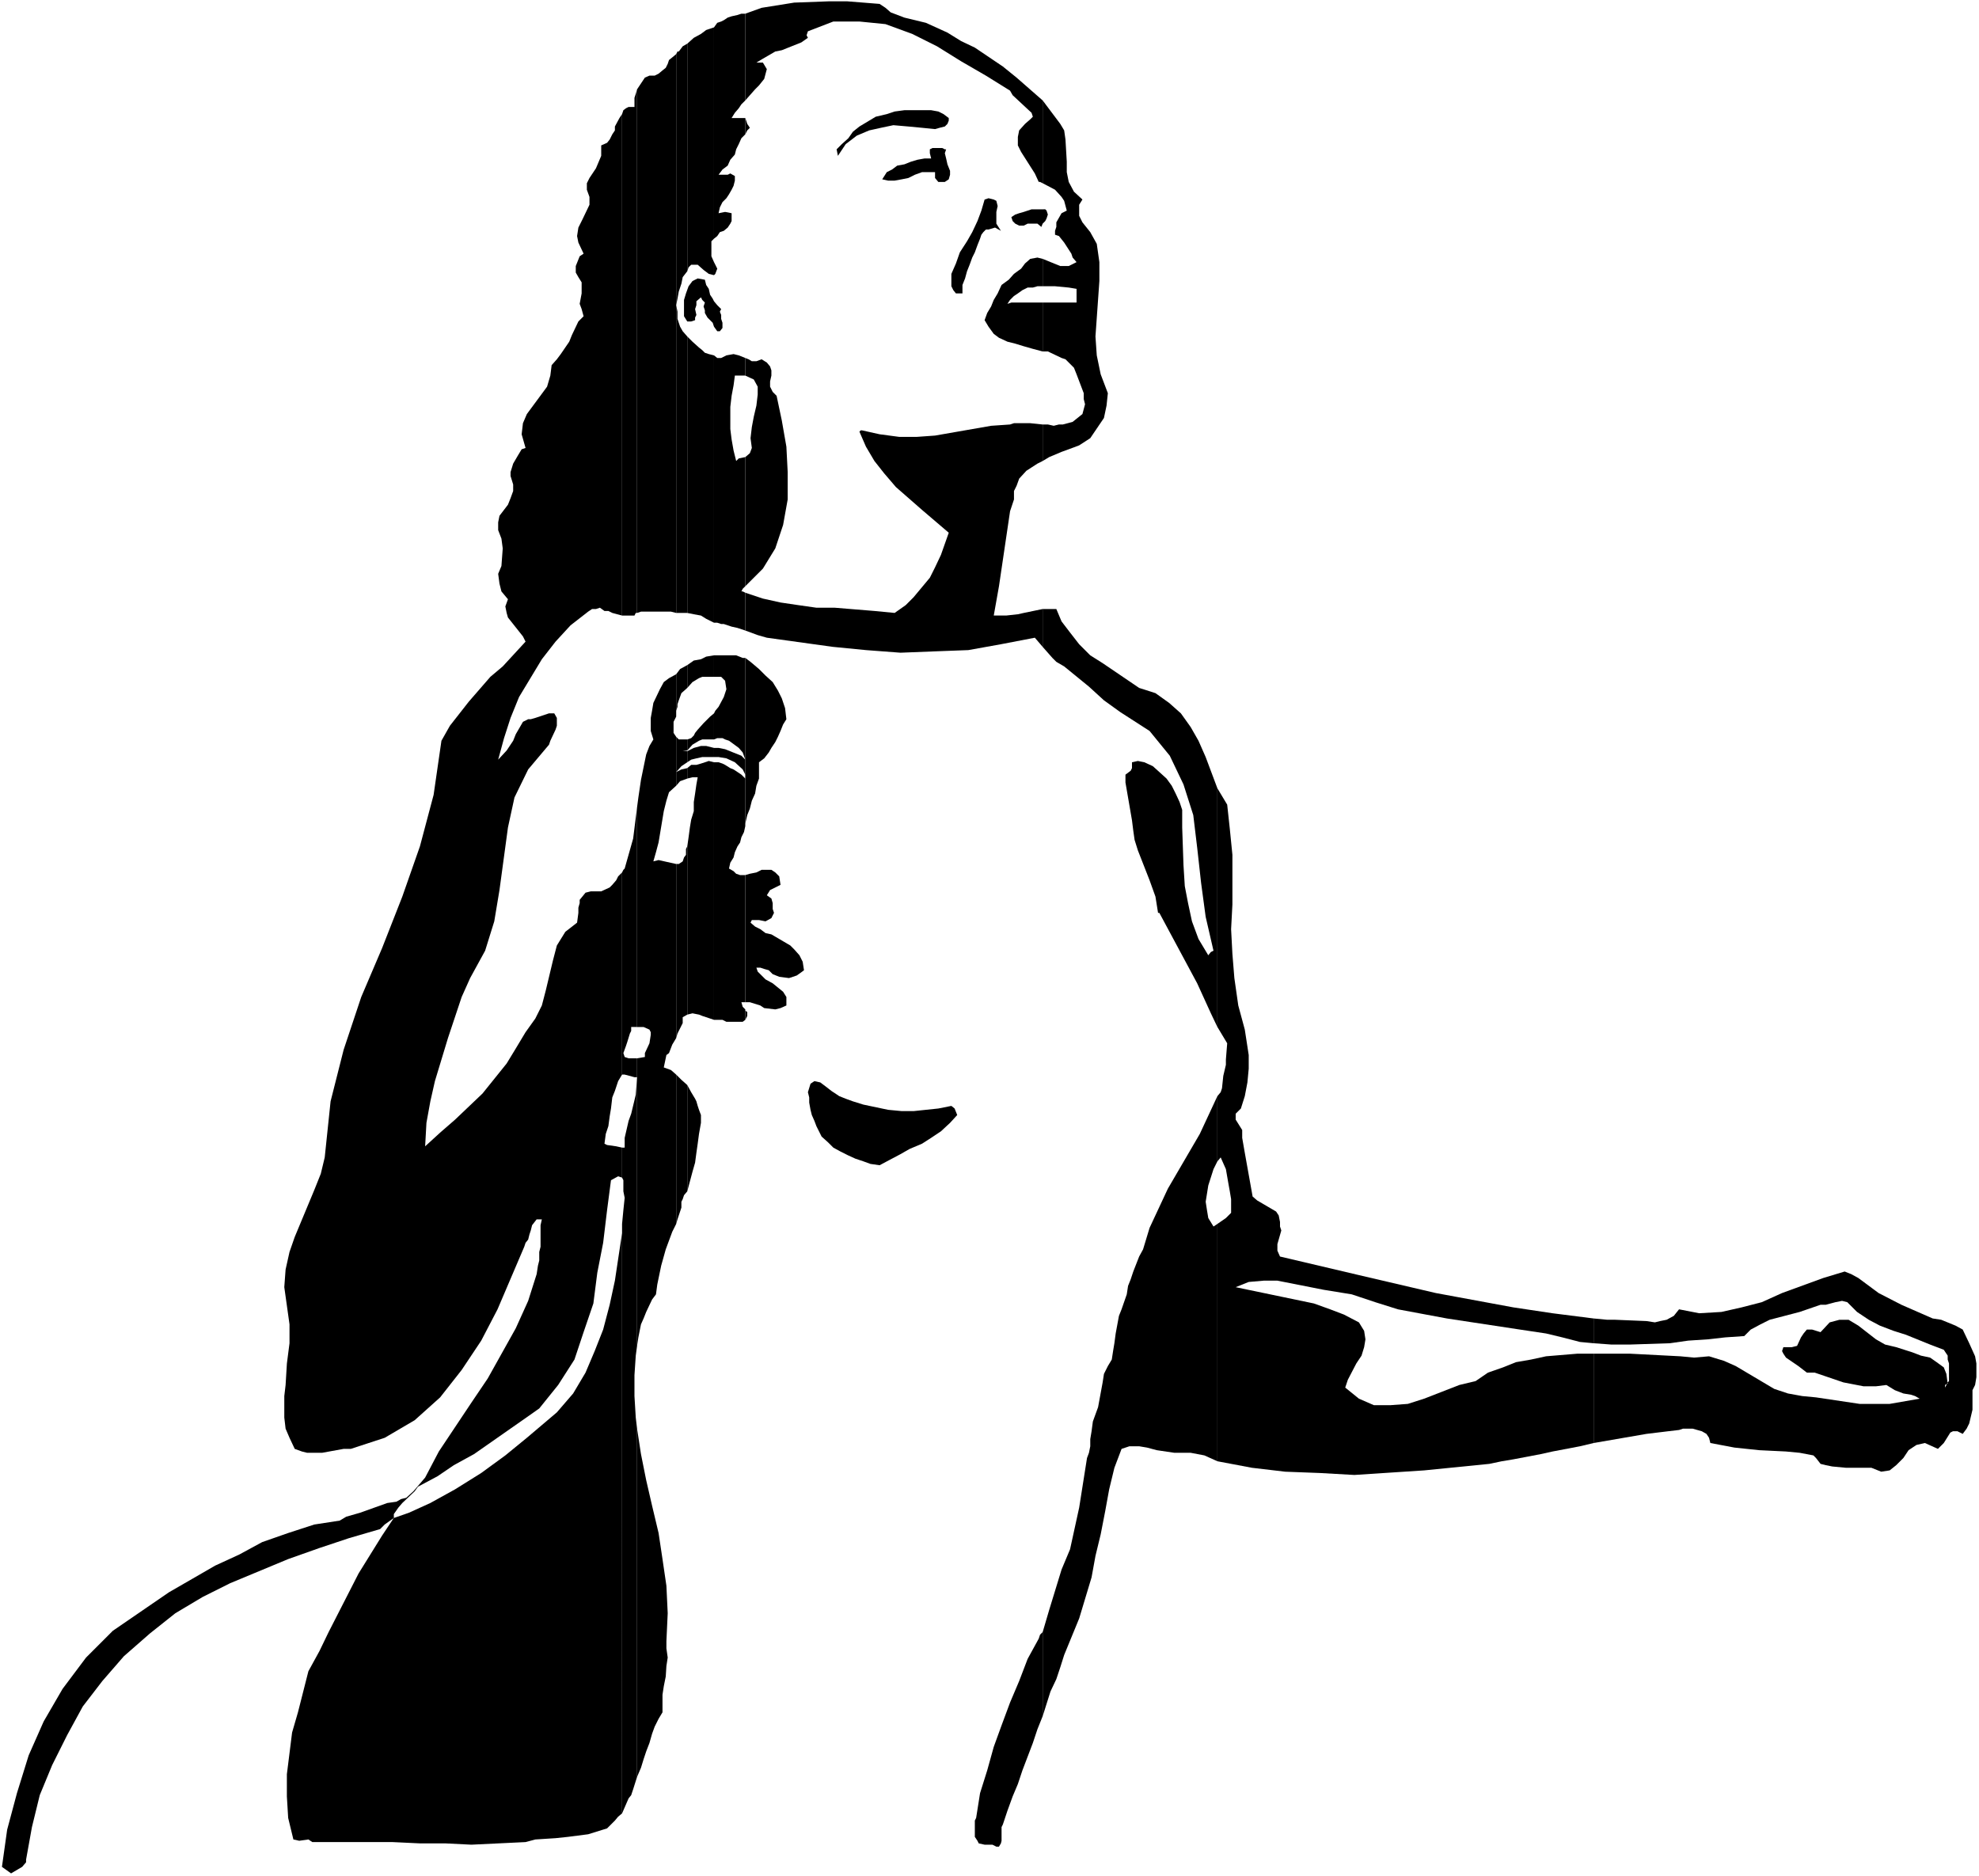 <?xml version="1.0" encoding="UTF-8" standalone="no"?>
<svg
   version="1.0"
   width="129.766mm"
   height="123.017mm"
   id="svg46"
   sodipodi:docname="Singer 75.wmf"
   xmlns:inkscape="http://www.inkscape.org/namespaces/inkscape"
   xmlns:sodipodi="http://sodipodi.sourceforge.net/DTD/sodipodi-0.dtd"
   xmlns="http://www.w3.org/2000/svg"
   xmlns:svg="http://www.w3.org/2000/svg">
  <rect width="100%" height="100%" fill="#808080" stroke="none"/>
  <sodipodi:namedview
     id="namedview46"
     pagecolor="#ffffff"
     bordercolor="#000000"
     borderopacity="0.25"
     inkscape:showpageshadow="2"
     inkscape:pageopacity="0.0"
     inkscape:pagecheckerboard="0"
     inkscape:deskcolor="#d1d1d1"
     inkscape:document-units="mm" />
  <defs
     id="defs1">
    <pattern
       id="WMFhbasepattern"
       patternUnits="userSpaceOnUse"
       width="6"
       height="6"
       x="0"
       y="0" />
  </defs>
  <path
     style="fill:#ffffff;fill-opacity:1;fill-rule:evenodd;stroke:none"
     d="M 0,464.947 H 490.455 V 0 H 0 Z"
     id="path1" />
  <path
     style="fill:#ffffff;fill-opacity:1;fill-rule:evenodd;stroke:none"
     d="m 13.251,426 1.616,-3.394 2.101,-3.071 2.424,-2.909 4.525,-5.818 5.818,-5.01 9.696,-7.757 7.11,-5.01 7.434,-4.04 7.918,-3.394 7.757,-3.394 8.565,-2.586 8.242,-2.747 8.565,-1.939 -3.07,1.939 -2.747,1.293 -6.787,2.424 -3.232,0.646 -3.717,0.97 -3.07,1.131 -3.07,1.616 -6.949,2.747 -6.464,3.071 -6.302,2.909 -6.141,3.717 -5.656,4.04 -5.494,4.687 -5.333,5.333 -8.403,10.828 -2.586,5.01 -2.747,5.01 -4.04,10.828 -1.616,5.656 -1.454,5.495 -1.293,5.656 -1.454,0.97 -0.646,0.323 -0.646,-0.97 0.323,-0.97 v -1.616 l 0.646,-2.747 0.808,-0.323 0.323,-4.363 1.939,-6.788 z"
     id="path2" />
  <path
     style="fill:#000000;fill-opacity:1;fill-rule:evenodd;stroke:none"
     d="m 174.689,69.33 0.323,1.293 0.646,0.97 0.323,1.454 0.646,0.97 0.323,0.646 0.808,0.97 0.323,0.323 0.646,0.646 -0.323,0.646 0.323,0.808 v 0.97 l 0.323,0.97 v 0.646 0.646 l -0.646,0.808 h -0.646 l -0.808,-1.131 -0.323,-0.97 -0.646,-0.646 -0.646,-0.646 -0.646,-1.131 v -0.646 l -0.323,-0.97 0.323,-0.97 -0.646,-0.646 -0.323,-0.646 -1.131,0.97 v 0.97 l -0.323,0.97 0.323,1.454 -0.323,0.646 v 0.646 l -0.97,0.323 h -0.97 l -0.808,-1.293 v -1.939 -2.101 l 0.485,-1.616 0.646,-1.778 0.97,-1.293 1.293,-0.646 z"
     id="path3" />
  <path
     style="fill:#ffffff;fill-opacity:1;fill-rule:evenodd;stroke:none"
     d="m 183.739,248.392 -0.97,-0.323 -0.646,-0.646 -0.808,-0.323 h -0.646 l -0.323,-0.323 h 0.323 0.323 l 1.454,0.646 0.646,0.323 z"
     id="path4" />
  <path
     style="fill:#000000;fill-opacity:1;fill-rule:evenodd;stroke:none"
     d="m 211.373,272.957 2.586,0.808 3.07,0.646 3.07,0.646 3.394,0.323 h 2.909 l 3.07,-0.323 3.07,-0.323 3.232,-0.646 0.808,0.646 0.646,1.616 -1.778,1.939 -2.262,2.101 -2.424,1.616 -2.262,1.454 -3.07,1.293 -2.262,1.293 -2.747,1.454 -2.424,1.293 -2.262,-0.323 -1.778,-0.646 -1.939,-0.646 -1.778,-0.808 -1.939,-0.97 -1.778,-0.97 -1.293,-1.293 -1.616,-1.454 -0.646,-1.293 -0.646,-1.293 -0.485,-1.293 -0.646,-1.454 -0.323,-1.293 -0.323,-1.778 v -1.293 l -0.323,-1.293 0.646,-2.101 0.97,-0.646 1.454,0.323 1.293,0.97 1.454,1.131 1.939,1.293 1.616,0.646 z"
     id="path5" />
  <path
     style="fill:#000000;fill-opacity:1;fill-rule:evenodd;stroke:none"
     d="m 229.149,27.312 h 1.616 l 1.778,0.323 1.293,0.646 1.293,0.97 v 0.646 l -0.323,0.808 -0.323,0.323 -0.323,0.323 -1.293,0.323 -1.131,0.323 -3.232,-0.323 -3.394,-0.323 -3.717,-0.323 -3.07,0.646 -2.909,0.646 -3.07,1.293 -2.747,2.101 -1.939,2.909 -0.323,-1.616 1.293,-1.293 1.616,-1.454 1.131,-1.616 1.616,-1.293 2.424,-1.454 1.616,-0.97 2.747,-0.646 1.939,-0.646 2.424,-0.323 h 2.262 z"
     id="path6" />
  <path
     style="fill:#000000;fill-opacity:1;fill-rule:evenodd;stroke:none"
     d="m 230.765,39.271 -0.323,-1.293 v -0.646 -0.323 l 0.646,-0.323 h 0.646 1.778 l 0.646,0.323 h 0.323 l -0.323,0.97 0.323,1.293 0.323,1.454 0.646,1.616 v 0.97 l -0.323,1.131 -0.97,0.646 h -1.616 l -0.808,-0.97 v -1.454 h -1.616 -1.616 l -1.778,0.646 -1.616,0.808 -1.616,0.323 -1.778,0.323 h -1.616 l -1.454,-0.323 1.131,-1.778 1.293,-0.646 1.293,-0.97 1.778,-0.323 1.616,-0.646 1.616,-0.485 1.778,-0.323 z"
     id="path7" />
  <path
     style="fill:#000000;fill-opacity:1;fill-rule:evenodd;stroke:none"
     d="m 244.016,49.452 0.97,-0.323 1.293,0.323 0.646,0.323 0.323,1.293 -0.323,1.454 v 1.293 1.616 l 1.131,1.778 -1.454,-0.808 -1.616,0.485 h -0.646 l -0.646,0.646 -0.485,0.646 -0.323,0.97 -0.646,1.616 -0.646,1.778 -0.646,1.293 -0.646,1.778 -0.646,1.616 -0.485,1.778 -0.646,1.616 v 2.101 h -0.97 -0.646 l -0.646,-0.808 -0.485,-0.97 v -3.071 l 1.131,-2.586 0.97,-2.747 1.778,-2.747 1.293,-2.263 1.293,-2.747 0.97,-2.586 z"
     id="path8" />
  <path
     style="fill:#000000;fill-opacity:1;fill-rule:evenodd;stroke:none"
     d="m 259.045,51.876 0.323,0.323 0.323,0.97 -0.323,0.97 -0.323,0.646 -0.646,0.646 -0.323,0.808 -0.97,-0.808 h -1.131 -1.293 l -0.97,0.485 h -1.131 l -0.97,-0.485 -0.646,-0.646 -0.323,-0.97 0.97,-0.646 0.97,-0.323 1.131,-0.323 0.97,-0.323 0.97,-0.323 h 1.131 0.97 z"
     id="path9" />
  <path
     style="fill:#000000;fill-opacity:1;fill-rule:evenodd;stroke:none"
     d="m 394.95,335.499 v 22.14 l 13.09,-2.263 5.333,-0.646 2.747,-0.323 0.97,-0.323 h 2.424 l 2.262,0.646 1.131,0.646 0.646,0.97 0.323,1.293 5.979,1.131 6.141,0.646 6.626,0.323 3.394,0.323 3.394,0.646 0.646,0.646 1.131,1.454 1.293,0.323 1.616,0.323 3.394,0.323 h 4.686 1.616 l 2.424,0.97 2.101,-0.323 1.616,-1.293 1.778,-1.778 1.293,-1.939 1.939,-1.293 2.101,-0.485 3.232,1.454 1.454,-1.454 1.616,-2.586 0.646,-0.323 h 1.131 l 1.293,0.646 0.97,-1.293 0.646,-1.293 0.808,-3.394 v -3.394 -1.454 l 0.646,-1.293 0.323,-1.939 v -1.778 -1.616 l -0.323,-1.778 -1.454,-3.232 -1.616,-3.394 -1.778,-0.97 -3.555,-1.454 -2.101,-0.323 -7.757,-3.394 -5.656,-2.909 -5.01,-3.717 -1.778,-0.97 -1.616,-0.646 -5.333,1.616 -10.181,3.717 -5.01,2.263 -5.01,1.293 -5.01,1.131 -5.494,0.323 -5.01,-0.97 -1.293,1.616 -1.778,0.97 -1.616,0.323 -1.293,0.323 -2.101,-0.323 -7.757,-0.323 h -1.939 l -3.394,-0.323 v 6.141 l 4.363,0.323 h 4.686 l 9.858,-0.323 4.525,-0.646 4.848,-0.323 4.363,-0.485 4.686,-0.323 1.616,-1.616 2.424,-1.293 2.262,-1.131 7.434,-1.939 5.171,-1.778 h 1.293 l 2.424,-0.646 1.616,-0.323 1.293,0.323 2.424,2.424 2.909,1.939 2.747,1.454 3.394,1.293 3.07,0.97 5.979,2.424 3.394,1.293 0.97,1.454 v 0.97 l 0.323,0.97 v 4.363 l -0.323,0.323 -0.646,1.293 v -0.646 l 0.646,-0.323 -0.323,-2.424 -0.646,-1.616 -1.778,-1.293 -1.616,-1.131 -2.262,-0.485 -2.101,-0.808 -4.04,-1.293 -2.747,-0.646 -2.262,-1.293 -4.363,-3.394 -2.424,-1.454 h -2.262 l -2.424,0.646 -2.262,2.424 -2.101,-0.646 h -1.293 l -0.808,0.97 -0.646,0.97 -0.97,2.101 -1.293,0.323 h -2.101 l -0.323,0.97 0.323,0.646 0.646,0.97 3.07,2.101 2.101,1.616 h 1.939 l 7.11,2.424 5.01,0.97 h 3.07 l 2.586,-0.323 2.101,1.293 2.101,0.808 1.939,0.323 0.97,0.323 1.131,0.646 -7.434,1.293 h -7.434 l -10.827,-1.616 -3.394,-0.323 -3.555,-0.646 -3.394,-1.131 -9.534,-5.656 -2.909,-1.293 -3.717,-1.131 -3.717,0.323 -3.394,-0.323 -12.443,-0.646 z"
     id="path10" />
  <path
     style="fill:#000000;fill-opacity:1;fill-rule:evenodd;stroke:none"
     d="m 394.95,332.913 v -6.141 l -10.181,-1.293 -9.696,-1.454 -19.23,-3.555 -19.392,-4.525 -19.23,-4.525 -0.646,-1.454 v -1.616 l 0.97,-3.394 -0.323,-0.97 v -1.131 l -0.323,-1.616 -0.646,-0.97 -4.686,-2.747 -1.131,-0.97 -1.939,-10.828 -0.646,-3.717 v -1.939 l -1.616,-2.586 v -1.454 l 1.293,-1.293 0.97,-3.071 0.646,-3.394 0.323,-3.394 v -3.394 l -0.97,-6.303 -1.616,-5.98 -0.97,-6.788 -0.485,-5.98 -0.323,-6.141 0.323,-6.141 v -5.98 -6.303 l -0.646,-6.464 -0.646,-5.98 -2.424,-4.04 v 59.149 l 2.424,4.04 -0.323,4.04 v 1.293 l -0.646,2.747 -0.323,3.071 -0.323,0.97 -0.808,0.97 v 16.161 l 0.808,-0.97 1.293,2.909 0.646,3.717 0.323,1.778 0.323,1.939 v 3.394 l -1.293,1.293 -2.101,1.454 v 58.825 l 8.565,1.616 8.242,0.97 8.565,0.323 8.565,0.485 17.291,-1.131 16.16,-1.616 3.07,-0.646 2.909,-0.485 6.787,-1.293 2.909,-0.646 3.394,-0.646 3.394,-0.646 3.394,-0.808 v -22.14 h -4.04 l -7.757,0.646 -3.717,0.808 -3.717,0.646 -3.232,1.293 -3.717,1.293 -3.07,2.101 -4.04,0.97 -8.726,3.394 -4.04,1.293 -4.363,0.323 h -4.04 l -3.717,-1.616 -3.394,-2.747 0.646,-1.939 2.101,-4.04 1.293,-1.939 0.646,-2.101 0.323,-1.939 -0.323,-2.101 -1.293,-2.101 -3.717,-1.939 -3.394,-1.293 -4.04,-1.454 -7.757,-1.616 -11.635,-2.424 3.232,-1.293 3.717,-0.323 h 3.394 l 11.474,2.263 6.949,1.131 5.818,1.939 5.656,1.778 12.12,2.263 18.099,2.747 6.464,0.97 4.04,0.97 4.363,1.131 z"
     id="path11" />
  <path
     style="fill:#000000;fill-opacity:1;fill-rule:evenodd;stroke:none"
     d="m 301.707,254.533 v -59.149 l -2.909,-7.757 -1.778,-4.04 -1.939,-3.394 -2.424,-3.394 -2.909,-2.586 -3.394,-2.424 -4.04,-1.293 -9.05,-6.141 -3.07,-1.939 -2.747,-2.747 -2.262,-2.909 -2.101,-2.747 -1.293,-3.071 h -3.394 v 9.373 l 2.424,2.747 0.97,0.97 1.939,1.131 6.141,5.01 3.717,3.394 4.04,2.909 7.272,4.687 5.01,6.141 3.394,7.111 2.424,7.596 0.97,8.08 0.97,8.727 1.131,8.404 1.939,8.404 -0.646,0.323 -0.646,0.808 -2.424,-4.04 -1.616,-4.363 -0.97,-4.525 -0.808,-4.202 -0.323,-5.171 -0.323,-9.373 v -4.363 l -0.646,-1.939 -0.97,-2.101 -0.97,-1.939 -1.293,-1.778 -1.778,-1.616 -1.616,-1.454 -2.101,-0.97 -1.616,-0.323 -1.454,0.323 v 1.454 l -0.323,0.646 -1.293,0.97 v 1.939 l 1.616,9.373 0.323,2.586 0.323,2.263 0.808,2.586 2.909,7.434 1.454,4.04 0.646,4.04 h 0.323 l 9.373,17.454 3.394,7.434 z"
     id="path12" />
  <path
     style="fill:#000000;fill-opacity:1;fill-rule:evenodd;stroke:none"
     d="m 301.707,287.825 v -16.161 l -4.363,9.373 -7.918,13.575 -4.525,9.697 -1.616,5.333 -0.97,1.778 -1.454,3.717 -0.646,1.939 -0.646,1.616 -0.323,2.101 -1.293,3.717 -0.646,1.616 -0.808,4.363 -0.323,2.424 -0.323,1.939 -0.323,2.101 -0.97,1.616 -0.97,1.939 -0.323,2.101 -1.131,6.141 -1.293,3.555 -0.323,2.424 -0.323,1.939 v 1.778 l -0.323,1.616 -0.485,1.293 -1.939,12.282 -2.262,10.343 -2.101,5.01 -3.07,10.02 -1.616,5.495 v 20.847 l 1.939,-6.141 1.454,-3.071 0.97,-2.909 0.97,-3.071 3.717,-9.05 3.07,-10.181 0.97,-5.333 1.293,-5.333 1.131,-5.818 0.97,-5.333 1.293,-5.333 1.778,-4.687 1.939,-0.646 h 2.424 l 1.939,0.323 2.424,0.646 4.363,0.646 h 4.04 l 3.394,0.646 3.232,1.454 v -58.825 l -0.97,0.646 -1.293,-2.101 -0.323,-1.939 -0.323,-2.101 0.646,-4.04 1.293,-4.04 z"
     id="path13" />
  <path
     style="fill:#000000;fill-opacity:1;fill-rule:evenodd;stroke:none"
     d="m 258.398,105.207 v 9.05 l 1.616,-0.97 3.07,-1.293 1.778,-0.646 2.586,-0.97 2.747,-1.778 3.394,-5.01 0.646,-3.071 0.323,-3.071 -1.778,-4.687 -0.97,-4.687 -0.323,-4.687 0.97,-13.737 v -4.687 l -0.646,-4.525 -1.616,-2.909 -1.939,-2.424 -0.808,-1.616 v -0.97 -1.778 l 0.808,-1.293 -2.101,-1.939 -1.293,-2.424 -0.485,-2.424 v -2.586 l -0.323,-5.495 -0.323,-2.263 -0.97,-1.616 -3.394,-4.525 -0.97,-1.293 v 20.524 l 3.07,1.616 1.616,1.778 0.646,0.97 0.646,2.424 -1.293,0.646 -1.293,2.263 v 1.131 l -0.323,0.97 v 0.97 l 0.97,0.323 1.293,1.616 1.778,2.747 0.323,0.97 0.97,1.131 -1.939,0.97 h -2.101 l -4.363,-1.778 v 6.788 h 3.07 l 3.394,0.323 1.939,0.323 v 3.394 h -8.403 v 12.121 h 1.293 l 3.394,1.616 0.97,0.323 1.131,1.131 0.97,0.97 0.646,1.616 1.778,4.687 v 1.454 l 0.323,1.293 -0.646,2.424 -2.424,1.939 -2.424,0.646 h -0.97 l -1.293,0.323 -1.454,-0.323 z"
     id="path14" />
  <path
     style="fill:#000000;fill-opacity:1;fill-rule:evenodd;stroke:none"
     d="M 258.398,45.412 V 24.888 l -6.464,-5.656 -3.394,-2.747 -6.949,-4.687 -3.394,-1.616 -3.394,-2.101 -5.333,-2.424 -5.333,-1.293 -3.394,-1.293 -1.293,-1.131 -1.454,-0.97 -8.08,-0.646 h -4.363 l -8.726,0.323 -4.04,0.646 -4.04,0.646 -4.04,1.454 V 24.888 l 2.424,-2.747 0.97,-0.97 1.293,-1.616 0.646,-2.424 -0.97,-1.616 h -1.616 l 1.616,-0.97 3.07,-1.778 1.616,-0.323 4.848,-1.939 1.616,-1.131 -0.323,-0.646 0.323,-0.97 6.302,-2.424 h 6.464 l 6.464,0.646 6.626,2.424 6.141,3.071 5.979,3.717 6.141,3.555 5.979,3.717 0.646,1.131 4.686,4.363 0.323,0.97 -0.646,0.646 -1.293,1.131 -1.454,1.616 -0.323,1.616 v 2.101 l 0.808,1.616 3.394,5.333 0.97,2.101 h 0.323 z"
     id="path15" />
  <path
     style="fill:#000000;fill-opacity:1;fill-rule:evenodd;stroke:none"
     d="m 258.398,70.946 v -6.788 l -1.293,-0.323 -1.778,0.323 -1.293,1.131 -0.97,1.293 -1.778,1.293 -1.293,1.454 -1.778,1.293 -0.97,2.101 -0.97,1.616 -0.646,1.616 -0.97,1.616 -0.646,1.778 0.97,1.616 1.293,1.778 1.293,0.97 2.101,0.97 1.939,0.485 2.101,0.646 2.262,0.646 2.424,0.646 V 74.986 h -1.293 -1.131 -1.293 -0.97 -1.131 -0.97 -0.97 l -0.97,0.323 0.646,-0.97 0.97,-0.97 0.97,-0.646 1.131,-0.808 1.293,-0.646 h 1.293 l 1.131,-0.323 z"
     id="path16" />
  <path
     style="fill:#000000;fill-opacity:1;fill-rule:evenodd;stroke:none"
     d="m 258.398,114.257 v -9.05 l -3.07,-0.323 h -4.04 l -0.97,0.323 -4.686,0.323 -13.898,2.424 -4.525,0.323 h -4.363 l -4.848,-0.646 -4.363,-0.97 h -0.323 l -0.323,0.323 1.616,3.717 2.101,3.555 2.424,3.071 2.909,3.394 6.464,5.656 6.626,5.656 -1.939,5.495 -1.454,3.071 -1.293,2.586 -4.04,4.848 -1.939,1.939 -2.747,1.939 -5.01,-0.485 -9.858,-0.808 h -4.525 l -4.525,-0.646 -4.363,-0.646 -4.363,-0.97 -4.363,-1.454 v 9.373 l 3.07,1.131 2.262,0.646 16.322,2.263 8.242,0.808 8.565,0.646 8.242,-0.323 8.565,-0.323 8.08,-1.454 8.403,-1.616 1.939,2.263 v -9.373 l -4.686,0.97 -1.454,0.323 -2.909,0.323 h -3.07 l 1.293,-7.272 2.747,-18.585 0.97,-2.909 v -2.101 l 0.646,-1.293 0.646,-1.778 1.778,-1.939 2.747,-1.778 z"
     id="path17" />
  <path
     style="fill:#000000;fill-opacity:1;fill-rule:evenodd;stroke:none"
     d="m 258.398,425.353 v -20.847 l -0.646,0.646 -0.323,0.97 -2.747,5.01 -2.101,5.495 -2.262,5.333 -2.101,5.656 -1.939,5.333 -1.616,5.818 -1.778,5.656 -0.97,6.141 -0.323,0.646 v 1.293 1.454 1.293 l 0.646,0.97 0.323,0.646 1.454,0.323 h 1.939 l 0.97,0.485 h 0.646 l 0.485,-0.808 0.162,-0.646 v -1.293 -0.646 -1.454 l 0.323,-0.646 1.131,-3.394 1.293,-3.555 1.293,-3.071 1.131,-3.394 1.293,-3.394 1.293,-3.394 1.131,-3.394 z"
     id="path18" />
  <path
     style="fill:#000000;fill-opacity:1;fill-rule:evenodd;stroke:none"
     d="m 184.709,250.17 v 2.586 l 0.485,-0.97 v -0.97 l -0.485,-0.323 z"
     id="path19" />
  <path
     style="fill:#000000;fill-opacity:1;fill-rule:evenodd;stroke:none"
     d="m 184.709,216.878 v 31.514 h 1.131 l 2.586,0.808 0.97,0.646 2.747,0.323 1.293,-0.323 1.454,-0.646 v -2.101 l -0.808,-1.293 -2.586,-2.101 -1.778,-0.97 -0.97,-0.97 -0.97,-0.97 -0.323,-0.97 h 0.97 l 0.97,0.323 1.131,0.323 0.97,0.97 1.616,0.646 2.424,0.323 1.939,-0.646 1.131,-0.808 0.646,-0.485 -0.323,-2.101 -0.808,-1.616 -1.293,-1.454 -0.97,-0.97 -4.686,-2.747 -1.454,-0.323 -1.293,-0.97 -1.293,-0.646 -1.131,-0.97 0.323,-0.646 h 1.778 l 1.616,0.323 1.454,-0.808 0.646,-1.293 -0.323,-0.97 v -1.454 l -0.323,-1.131 -1.131,-0.808 0.808,-1.293 2.586,-1.293 -0.323,-2.101 -0.97,-0.97 -0.97,-0.646 h -2.424 l -1.293,0.646 -1.616,0.323 z"
     id="path20" />
  <path
     style="fill:#000000;fill-opacity:1;fill-rule:evenodd;stroke:none"
     d="m 184.709,192.96 v 11.151 l 0.485,-2.101 0.646,-1.616 0.485,-1.939 0.808,-1.778 0.323,-1.939 0.646,-1.778 v -1.939 -2.101 l 1.293,-0.97 1.131,-1.454 0.646,-1.131 0.97,-1.454 0.646,-1.293 0.646,-1.454 0.646,-1.616 0.808,-1.293 -0.323,-2.747 -0.808,-2.424 -0.97,-1.939 -1.293,-2.101 -1.778,-1.616 -1.616,-1.616 -2.101,-1.778 -1.293,-0.97 v 28.928 0.323 0.646 0.323 0.323 z"
     id="path21" />
  <path
     style="fill:#000000;fill-opacity:1;fill-rule:evenodd;stroke:none"
     d="m 184.709,113.287 v 31.998 l 4.363,-4.363 3.07,-5.01 1.939,-5.818 1.131,-6.303 v -6.788 l -0.323,-6.303 -1.131,-6.464 -1.293,-6.141 -0.97,-0.97 -0.646,-1.293 v -1.293 l 0.323,-1.454 v -1.293 l -0.323,-0.97 -0.808,-0.97 -1.293,-0.808 -1.293,0.485 h -1.131 l -0.808,-0.485 -0.808,-0.323 v 4.363 l 2.101,0.97 0.97,1.778 v 1.939 l -0.323,2.747 -0.646,2.747 -0.485,2.586 -0.323,2.747 0.323,2.424 -0.485,1.293 z"
     id="path22" />
  <path
     style="fill:#000000;fill-opacity:1;fill-rule:evenodd;stroke:none"
     d="m 184.709,29.251 v 4.04 l 0.485,-0.97 0.646,-0.646 -0.646,-0.97 z"
     id="path23" />
  <path
     style="fill:#000000;fill-opacity:1;fill-rule:evenodd;stroke:none"
     d="M 184.709,24.888 V 3.394 h -0.97 l -0.97,0.323 -1.454,0.323 -0.97,0.323 -0.97,0.646 -0.646,0.323 -0.97,0.323 -0.808,1.131 V 59.149 l 0.808,-0.646 0.646,-0.97 0.97,-0.323 0.97,-0.808 0.646,-0.97 0.323,-0.646 V 53.492 52.846 l -1.616,-0.323 -1.616,0.323 0.323,-1.454 0.646,-1.293 0.97,-0.97 0.646,-0.97 0.646,-1.131 0.485,-0.97 0.323,-1.293 v -1.131 l -1.131,-0.646 -0.646,0.323 h -1.293 -0.97 l 0.97,-1.293 1.293,-0.97 0.646,-1.454 1.131,-1.293 0.323,-1.293 0.646,-1.293 0.646,-1.454 0.97,-0.97 v -4.04 h -0.646 -1.616 -1.131 l 0.808,-1.293 0.97,-1.131 0.646,-0.97 z"
     id="path24" />
  <path
     style="fill:#000000;fill-opacity:1;fill-rule:evenodd;stroke:none"
     d="M 184.709,93.086 V 88.723 l -1.616,-0.646 -1.293,-0.323 -1.778,0.323 -1.293,0.646 h -0.97 l -0.808,-0.646 V 154.336 h 0.808 l 0.97,0.323 h 0.646 l 0.97,0.323 0.97,0.323 1.454,0.323 0.97,0.323 0.97,0.323 v -9.373 l -0.646,-0.323 h -0.323 l 0.323,-0.646 0.646,-0.646 v -31.998 l -1.616,0.323 -0.646,0.646 -0.646,-2.586 -0.485,-2.747 -0.323,-2.586 v -2.424 -3.071 l 0.323,-2.747 0.485,-2.586 0.323,-2.424 h 1.293 z"
     id="path25" />
  <path
     style="fill:#000000;fill-opacity:1;fill-rule:evenodd;stroke:none"
     d="m 184.709,191.991 v -28.928 h -0.646 l -1.616,-0.646 h -5.494 v 5.333 h 1.778 l 0.323,0.323 0.646,0.646 0.323,2.101 -0.646,1.939 -1.293,2.424 -0.808,0.97 -0.323,0.646 v 6.464 l 0.808,-0.323 h 1.293 l 0.646,0.323 0.97,0.323 2.424,1.778 0.97,1.131 0.646,1.778 -0.97,-0.97 -4.04,-1.616 -1.616,-0.323 h -1.131 v 2.263 h 1.131 l 1.939,0.323 2.101,0.97 1.939,1.778 z"
     id="path26" />
  <path
     style="fill:#000000;fill-opacity:1;fill-rule:evenodd;stroke:none"
     d="M 184.709,204.111 V 192.96 l -0.97,-0.97 -0.97,-0.646 -0.97,-0.646 -0.808,-0.323 -1.293,-0.808 -0.646,-0.323 -0.97,-0.323 h -1.131 v 63.835 h 0.323 0.485 0.646 0.646 l 0.97,0.485 h 1.293 0.808 0.97 0.97 l 0.646,-0.485 v -2.586 l -0.646,-0.646 -0.323,-1.131 h 0.323 0.646 v -31.514 h -1.293 l -0.97,-0.323 -0.646,-0.646 -1.131,-0.646 0.323,-1.454 0.808,-1.293 0.323,-1.293 0.646,-1.454 0.646,-0.97 0.323,-1.293 0.646,-1.293 0.323,-1.454 v -0.323 z"
     id="path27" />
  <path
     style="fill:#000000;fill-opacity:1;fill-rule:evenodd;stroke:none"
     d="m 176.952,64.967 v 3.232 l 0.323,-0.323 0.485,-1.293 -0.485,-0.97 z"
     id="path28" />
  <path
     style="fill:#000000;fill-opacity:1;fill-rule:evenodd;stroke:none"
     d="M 176.952,59.149 V 6.788 l -1.939,0.646 -1.293,0.97 -1.778,0.97 -1.616,1.454 v 56.401 l 0.323,-0.97 0.646,-0.646 h 1.616 l 1.454,1.293 1.293,0.97 1.293,0.323 v -3.232 l -0.646,-1.454 V 62.542 61.25 59.795 Z"
     id="path29" />
  <path
     style="fill:#000000;fill-opacity:1;fill-rule:evenodd;stroke:none"
     d="M 176.952,154.336 V 88.077 l -1.293,-0.323 -0.97,-0.323 -0.646,-0.646 -0.808,-0.646 -1.616,-1.454 -1.293,-1.293 v 68.522 l 1.616,0.323 1.778,0.323 1.293,0.808 z"
     id="path30" />
  <path
     style="fill:#000000;fill-opacity:1;fill-rule:evenodd;stroke:none"
     d="m 176.952,167.749 v -5.333 l -1.939,0.323 -1.293,0.646 -1.778,0.323 -1.616,1.131 v 5.656 l 1.293,-1.454 1.616,-0.97 0.808,-0.323 h 0.646 0.97 z"
     id="path31" />
  <path
     style="fill:#000000;fill-opacity:1;fill-rule:evenodd;stroke:none"
     d="m 176.952,183.264 v -6.464 l -0.97,0.808 -0.646,0.646 -0.97,0.97 -1.454,1.616 -0.646,0.808 -0.323,0.646 -0.646,0.646 -0.97,0.323 v 2.747 l 1.293,-1.454 1.616,-0.97 0.808,-0.323 h 0.646 0.97 z"
     id="path32" />
  <path
     style="fill:#000000;fill-opacity:1;fill-rule:evenodd;stroke:none"
     d="m 176.952,187.627 v -2.263 l -1.939,-0.485 h -1.293 l -1.778,0.485 -1.616,0.808 v 2.747 l 0.97,-0.646 1.293,-0.323 1.454,-0.323 h 1.293 0.646 z"
     id="path33" />
  <path
     style="fill:#000000;fill-opacity:1;fill-rule:evenodd;stroke:none"
     d="m 176.952,252.756 v -63.835 l -1.293,-0.323 -0.97,0.323 -0.97,0.323 -1.131,0.323 h -1.293 l -0.97,0.808 v 2.586 l 1.293,-0.323 h 1.293 l -0.323,1.778 -0.323,2.263 -0.323,2.101 v 2.263 l -0.646,2.101 -0.323,1.939 -0.323,2.424 -0.323,2.263 v 41.695 l 1.293,-0.323 1.616,0.323 0.808,0.323 0.97,0.323 0.97,0.323 z"
     id="path34" />
  <path
     style="fill:#000000;fill-opacity:1;fill-rule:evenodd;stroke:none"
     d="m 170.326,268.916 v 26.342 l 0.646,-2.424 0.646,-2.424 0.646,-2.263 0.323,-2.424 0.323,-2.263 0.323,-2.424 0.485,-2.747 v -1.939 l -0.485,-1.293 -0.323,-0.97 -0.323,-1.131 -0.323,-0.646 -0.97,-1.616 z"
     id="path35" />
  <path
     style="fill:#000000;fill-opacity:1;fill-rule:evenodd;stroke:none"
     d="M 170.326,67.229 V 10.828 l -1.131,0.646 -0.97,1.293 h -0.323 l -0.323,0.646 V 151.912 h 1.293 1.454 V 83.39 l -1.131,-1.293 -0.646,-1.131 -0.646,-1.939 v -1.778 l -0.323,-1.616 0.323,-1.616 0.323,-1.778 0.646,-1.939 0.323,-1.616 z"
     id="path36" />
  <path
     style="fill:#000000;fill-opacity:1;fill-rule:evenodd;stroke:none"
     d="m 170.326,170.497 v -5.656 l -1.778,0.97 -0.97,1.293 v 10.505 -1.454 l 0.323,-0.97 v -0.646 l 0.323,-0.97 0.646,-1.778 z"
     id="path37" />
  <path
     style="fill:#000000;fill-opacity:1;fill-rule:evenodd;stroke:none"
     d="m 170.326,186.011 v -2.747 h -1.131 -0.97 l -0.323,-0.323 -0.323,-0.323 v 12.121 l 0.97,-1.131 1.778,-0.646 v -2.586 l -1.454,0.323 -1.293,0.646 1.293,-1.454 1.454,-0.97 v -2.747 h -1.131 v 0.808 -0.808 z"
     id="path38" />
  <path
     style="fill:#000000;fill-opacity:1;fill-rule:evenodd;stroke:none"
     d="m 170.326,251.463 v -41.695 l -0.323,0.646 v 1.454 l -0.485,0.646 -0.323,0.97 -0.97,0.646 h -0.646 v 43.149 l 0.323,-1.131 0.323,-0.646 0.646,-1.293 0.323,-0.646 v -1.454 z"
     id="path39" />
  <path
     style="fill:#000000;fill-opacity:1;fill-rule:evenodd;stroke:none"
     d="m 170.326,295.259 v -26.342 l -1.454,-1.293 -1.293,-1.293 v 37.008 l 0.323,-1.131 0.323,-0.97 0.323,-0.97 0.323,-0.97 v -1.454 l 0.323,-0.646 0.323,-0.97 z"
     id="path40" />
  <path
     style="fill:#000000;fill-opacity:1;fill-rule:evenodd;stroke:none"
     d="M 167.579,151.912 V 13.413 l -0.97,0.808 -0.808,0.646 -0.323,0.97 -0.485,0.97 -0.808,0.646 -0.97,0.808 -0.97,0.485 h -1.293 l -1.131,0.485 -0.646,0.97 -0.646,0.97 -0.646,0.97 V 151.912 l 0.97,-0.323 h 1.293 1.131 1.293 0.97 1.454 1.293 z"
     id="path41" />
  <path
     style="fill:#000000;fill-opacity:1;fill-rule:evenodd;stroke:none"
     d="m 167.579,177.608 v -10.505 l -1.778,0.97 -1.293,0.97 -0.97,1.778 -1.616,3.394 -0.323,1.939 -0.323,1.778 v 1.616 1.616 l 0.646,2.101 -0.97,1.616 -0.808,2.101 -1.293,6.303 -0.646,4.363 -0.323,2.424 v 54.462 h 1.616 l 1.454,0.646 0.323,0.646 v 0.646 l -0.323,2.101 -1.131,2.424 v 0.97 l -1.939,0.323 v 71.269 l 0.323,-2.101 0.646,-3.232 0.646,-1.454 0.646,-1.616 1.454,-3.071 0.97,-1.293 0.323,-2.424 0.97,-4.687 1.131,-4.04 1.616,-4.363 0.97,-1.939 V 266.331 l -1.293,-1.131 -1.778,-0.646 0.646,-3.071 0.646,-0.485 0.808,-2.101 0.97,-1.616 V 214.131 l -4.363,-0.97 -1.293,0.323 0.646,-2.263 0.646,-2.424 1.293,-7.757 0.646,-2.586 0.646,-2.101 1.778,-1.616 v -12.121 l -0.646,-0.97 v -2.747 z"
     id="path42" />
  <path
     style="fill:#000000;fill-opacity:1;fill-rule:evenodd;stroke:none"
     d="m 157.883,354.084 v 86.299 l 0.97,-2.263 0.646,-2.101 0.646,-1.939 0.808,-2.101 0.646,-2.263 0.646,-1.778 0.97,-1.939 0.97,-1.616 v -2.101 -2.263 l 0.323,-2.101 0.485,-2.424 0.162,-2.586 0.323,-2.101 -0.323,-2.263 v -1.778 l 0.323,-6.949 -0.323,-6.788 -0.97,-6.626 -0.97,-6.464 -1.616,-6.788 -1.454,-6.303 -1.293,-6.464 z"
     id="path43" />
  <path
     style="fill:#000000;fill-opacity:1;fill-rule:evenodd;stroke:none"
     d="M 157.883,151.912 V 22.14 l -0.323,1.131 -0.323,0.97 v 0.97 1.293 h -1.454 l -0.646,0.323 -0.646,0.485 -0.323,0.97 V 152.558 h 1.293 1.778 l 0.323,-0.646 z"
     id="path44" />
  <path
     style="fill:#000000;fill-opacity:1;fill-rule:evenodd;stroke:none"
     d="m 157.883,254.533 v -54.462 l -0.97,7.757 -2.101,7.434 -0.323,0.323 -0.323,0.646 v 50.099 h 0.646 l 2.424,0.646 h 0.646 l -0.323,4.363 -1.131,4.687 -0.646,1.778 -0.97,4.202 v 2.424 h -0.646 v 7.434 l 0.323,0.646 v 1.293 1.454 l 0.323,1.616 -0.323,3.071 -0.323,3.394 V 449.433 l 1.616,-3.717 0.646,-0.808 0.485,-1.454 0.97,-3.071 v -86.299 l -0.323,-2.747 -0.323,-5.333 v -5.171 l 0.323,-4.848 0.323,-2.424 V 262.29 h -2.101 l -0.97,-0.323 -0.323,-0.97 0.646,-1.778 0.323,-0.97 0.646,-2.101 0.323,-0.646 v -0.97 z"
     id="path45" />
  <path
     style="fill:#000000;fill-opacity:1;fill-rule:evenodd;stroke:none"
     d="M 154.166,152.558 V 28.281 l -0.646,0.97 -1.131,2.101 v 0.97 l -0.646,0.97 -0.646,1.293 -0.646,0.808 -1.454,0.646 v 1.293 1.293 l -1.293,3.071 -1.616,2.424 -0.646,1.293 v 1.616 l 0.646,1.778 v 1.939 l -1.778,3.717 -0.97,1.939 -0.323,2.101 0.323,1.616 1.293,2.747 -0.97,0.646 -0.97,2.424 v 1.616 l 0.646,1.131 0.808,1.293 v 2.747 l -0.485,2.586 0.485,1.293 0.485,1.778 -1.293,1.293 -1.616,3.394 -0.646,1.616 -2.101,3.071 -0.97,1.293 -1.293,1.454 -0.323,2.586 -0.808,2.747 -5.01,6.788 -0.97,2.263 -0.323,2.747 0.97,3.394 -0.97,0.323 -0.97,1.616 -1.131,1.939 -0.646,2.101 v 0.97 l 0.646,2.101 v 1.616 l -0.646,1.778 -0.646,1.616 -2.101,2.747 -0.323,1.616 v 1.939 l 0.808,2.101 0.323,2.424 -0.323,4.363 -0.808,1.939 0.323,2.424 0.485,1.939 1.616,1.939 -0.646,1.778 0.323,1.616 0.323,1.131 3.717,4.687 0.646,1.293 -5.656,6.141 -3.07,2.586 -5.333,6.141 -4.686,5.98 -2.101,3.717 -1.939,13.413 -3.394,12.767 -4.363,12.444 -5.01,12.767 -5.171,12.121 -4.363,13.09 -3.232,12.767 -1.454,13.898 -0.97,4.04 -1.616,4.04 -4.848,11.636 -1.293,3.717 -0.97,4.363 -0.323,4.363 1.293,9.212 v 4.687 l -0.646,5.01 -0.323,5.333 -0.323,2.747 v 5.333 l 0.323,2.747 0.97,2.263 1.293,2.747 1.778,0.646 1.293,0.323 h 3.717 l 5.333,-0.97 h 1.778 l 8.403,-2.747 7.434,-4.363 6.302,-5.656 5.333,-6.788 4.848,-7.272 4.04,-7.757 6.626,-15.514 0.323,-0.97 0.646,-0.808 0.323,-1.293 0.323,-0.97 0.323,-1.293 1.131,-1.454 h 1.293 l -0.323,1.454 v 5.333 l -0.323,1.293 v 2.101 l -0.323,1.293 -0.323,2.101 -2.101,6.626 -3.07,6.788 -6.949,12.444 -4.04,5.98 -8.08,12.121 -3.394,6.464 -2.909,3.394 -1.778,1.616 -1.293,0.323 -1.131,0.646 -2.262,0.323 -6.787,2.424 -3.394,0.97 -1.616,0.97 -6.302,0.97 -6.464,2.101 -6.464,2.263 -5.656,3.071 -5.979,2.747 -11.474,6.626 -13.898,9.535 -6.626,6.626 -5.818,7.757 -4.686,8.08 -3.717,8.404 -2.909,9.373 -2.424,9.05 -1.293,9.212 2.262,1.616 2.747,-1.616 0.97,-1.131 v -0.646 l 1.454,-8.08 1.939,-7.919 3.07,-7.434 3.717,-7.434 3.878,-7.111 4.848,-6.303 5.333,-6.141 6.464,-5.656 6.302,-5.01 6.787,-4.04 6.787,-3.394 14.382,-5.98 7.757,-2.747 7.272,-2.424 7.757,-2.263 1.131,-1.131 2.262,-1.616 -2.909,4.363 -5.818,9.373 -7.434,14.545 -2.262,4.687 -2.747,5.01 -2.586,10.181 -1.454,5.01 -1.293,10.343 v 5.495 l 0.323,5.333 1.293,5.333 1.454,0.323 2.262,-0.323 0.97,0.646 H 97.283 l 6.787,0.323 h 6.302 l 6.464,0.323 13.413,-0.646 2.424,-0.646 5.01,-0.323 3.07,-0.323 5.01,-0.646 4.686,-1.454 1.939,-1.939 0.808,-0.97 0.97,-0.808 V 305.601 l -1.778,11.797 -1.293,5.98 -1.616,6.141 -2.101,5.333 -2.262,5.333 -3.07,5.171 -4.04,4.687 -7.434,6.303 -5.333,4.363 -5.979,4.363 -6.464,4.04 -6.141,3.394 -5.333,2.424 -3.717,1.293 v -0.97 l 1.131,-1.616 0.97,-1.131 3.07,-2.909 0.808,-1.131 4.848,-2.586 4.04,-2.747 5.01,-2.747 13.413,-9.373 2.747,-1.939 4.686,-5.818 4.04,-6.303 2.262,-6.788 2.424,-7.111 0.97,-7.596 1.454,-7.434 0.97,-8.08 0.97,-7.434 1.778,-0.97 0.97,0.323 v -7.434 l -1.454,-0.323 -2.262,-0.323 -0.646,-0.323 0.323,-2.424 0.646,-1.939 0.323,-2.424 0.323,-1.939 0.323,-2.747 0.646,-1.616 0.808,-2.424 0.97,-1.616 v -50.099 l -0.97,0.97 -0.485,0.97 -0.97,1.131 -0.646,0.646 -2.101,0.97 h -1.293 -1.293 l -1.293,0.323 -1.454,1.778 v 0.808 l -0.323,1.131 v 1.293 l -0.323,2.424 -2.909,2.263 -2.101,3.394 -0.97,3.717 -1.778,7.434 -0.97,3.717 -1.616,3.232 -2.424,3.394 -2.424,4.04 -2.262,3.717 -5.979,7.434 -6.787,6.464 -3.717,3.232 -3.717,3.394 0.323,-5.818 0.97,-5.333 1.131,-5.01 1.616,-5.333 1.616,-5.333 3.394,-10.181 2.101,-4.687 3.717,-6.788 2.262,-7.272 1.293,-7.757 2.101,-15.514 1.616,-7.434 3.394,-6.949 5.171,-6.141 0.323,-0.97 1.293,-2.747 0.323,-0.97 v -0.97 -0.97 l -0.646,-1.131 h -1.293 l -3.394,1.131 -1.131,0.323 h -0.646 l -1.293,0.646 -1.778,3.071 -0.646,1.616 -1.616,2.424 -2.101,2.263 1.454,-5.333 1.616,-5.01 2.101,-5.171 5.656,-9.373 3.394,-4.363 3.717,-4.04 4.363,-3.394 0.97,-0.646 h 0.97 l 0.97,-0.323 1.131,0.808 h 0.97 l 0.97,0.485 z"
     id="path46" />
</svg>
